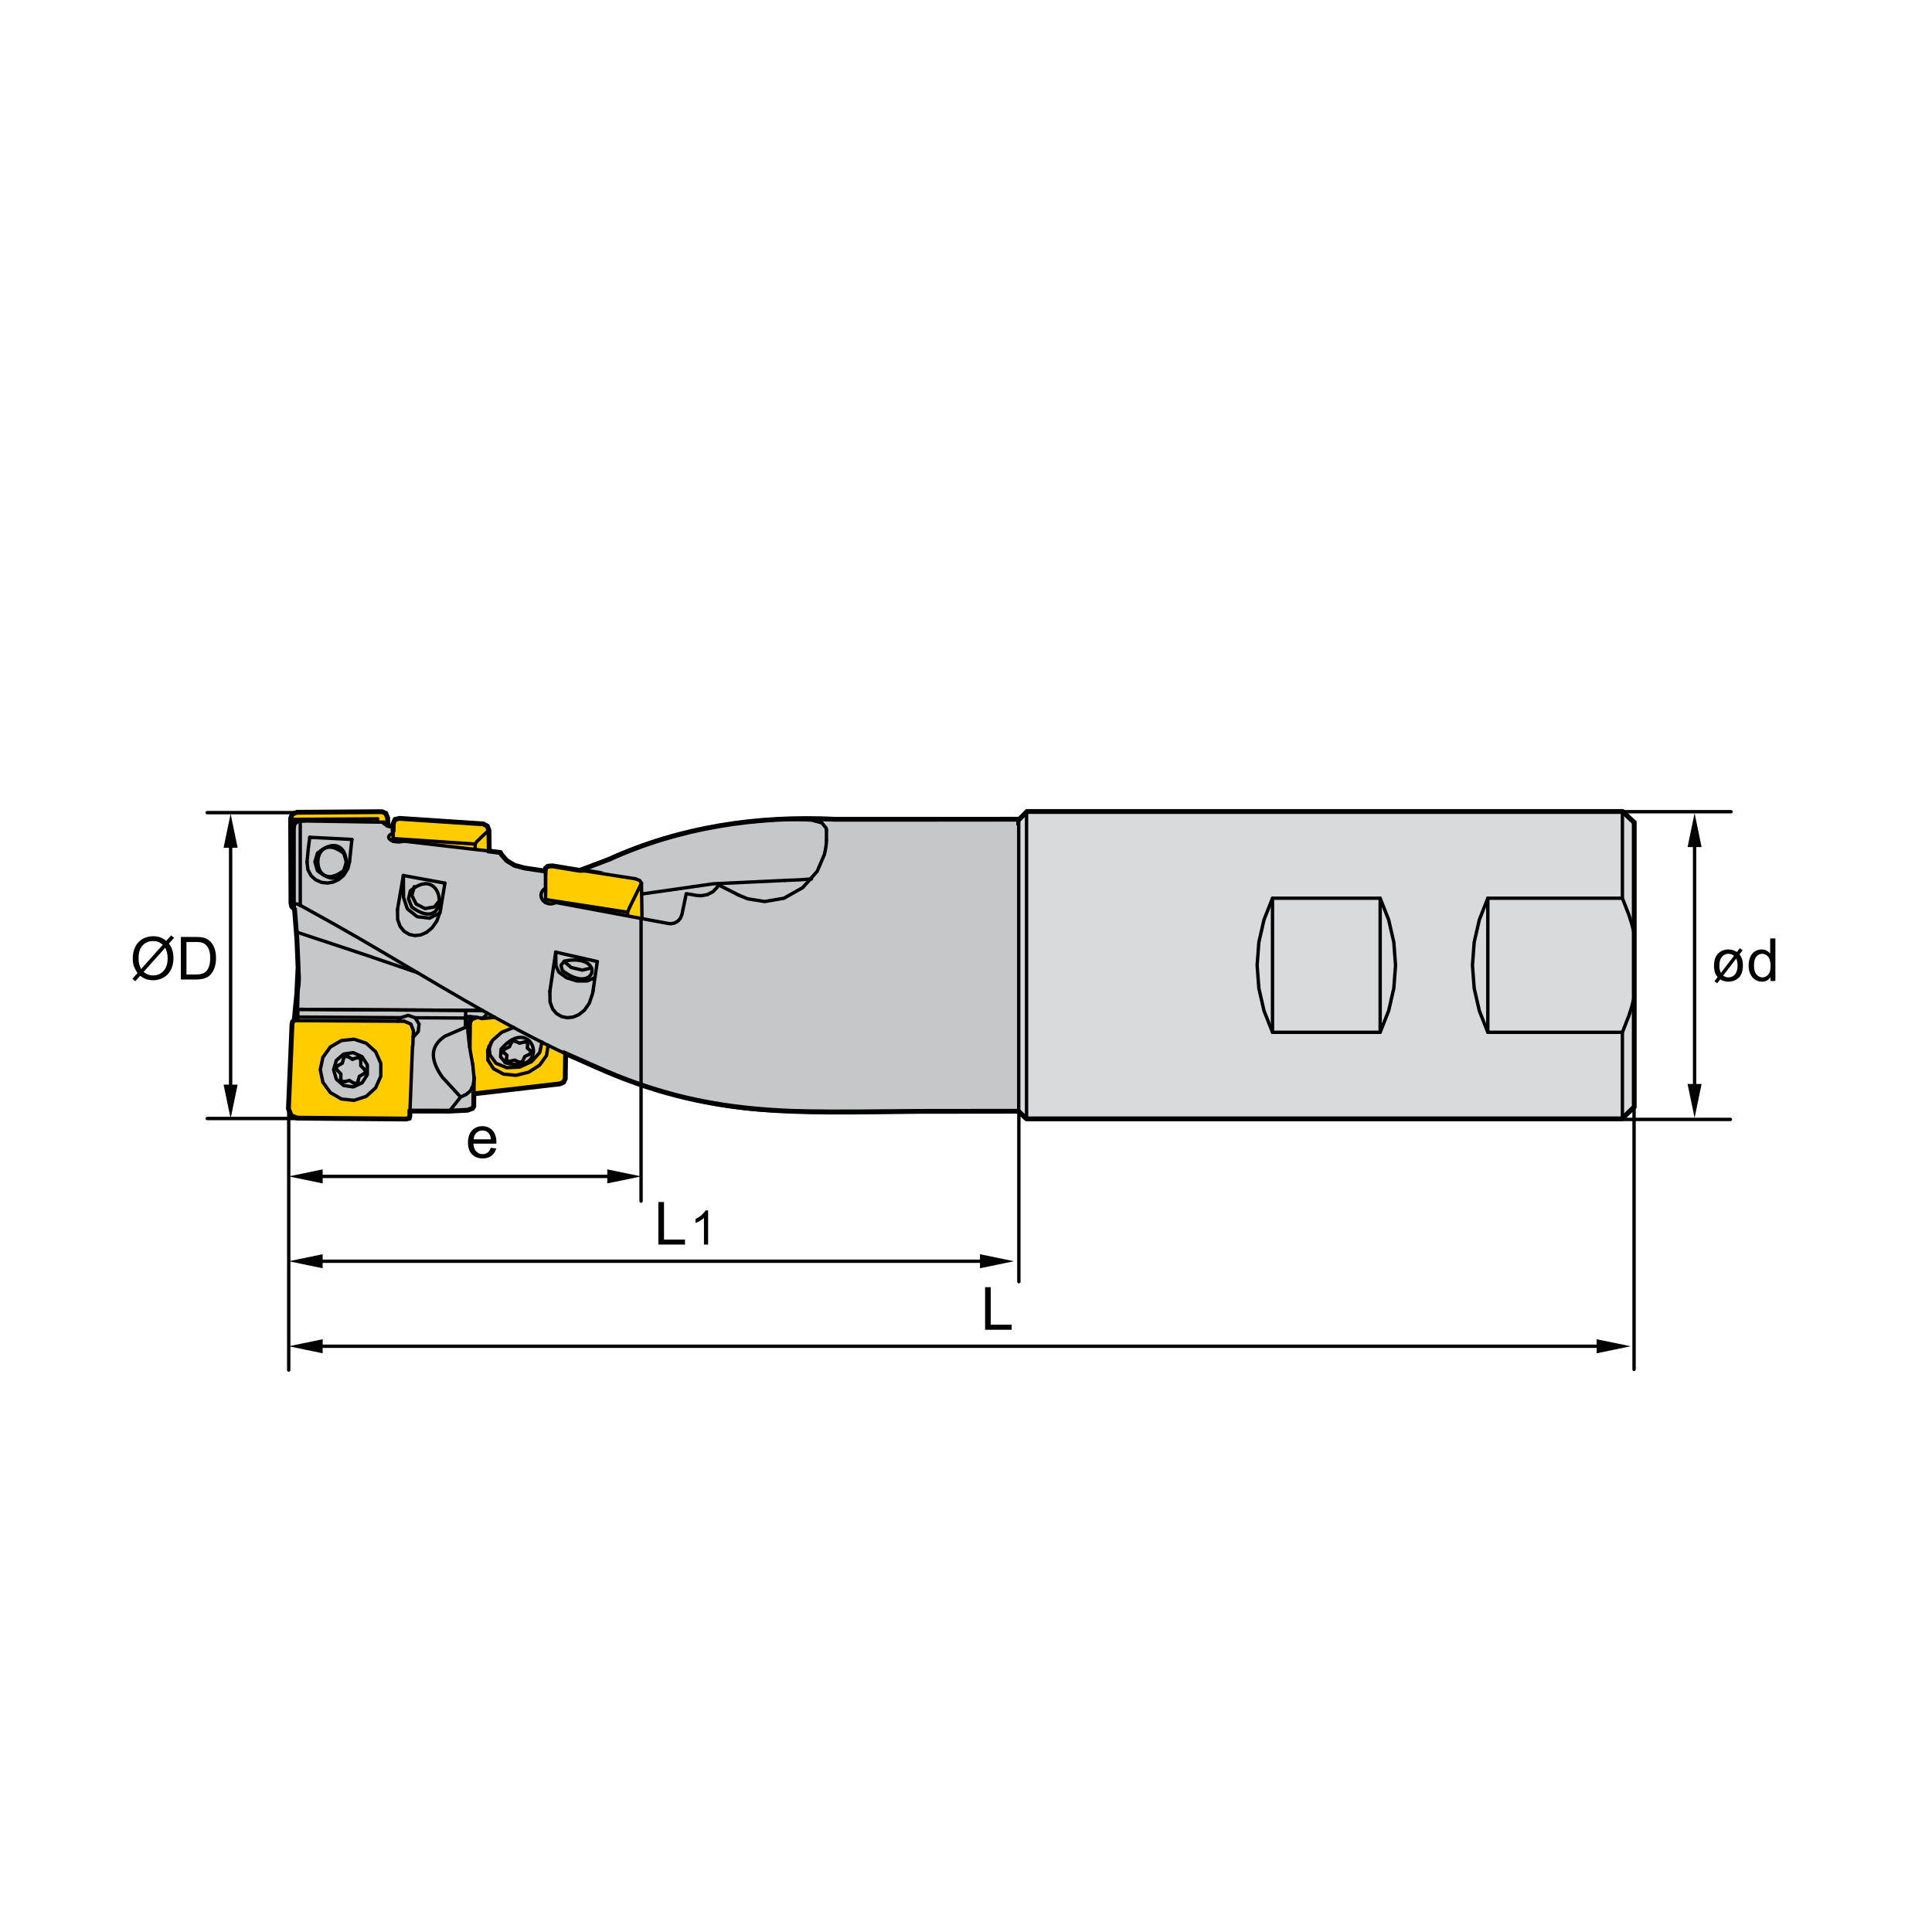 <?xml version="1.0" encoding="iso-8859-1"?>
<!-- Generator: Adobe Illustrator 27.2.0, SVG Export Plug-In . SVG Version: 6.00 Build 0)  -->
<svg version="1.1" xmlns="http://www.w3.org/2000/svg" xmlns:xlink="http://www.w3.org/1999/xlink" x="0px" y="0px"
	 viewBox="0 0 800 800" style="enable-background:new 0 0 800 800;" xml:space="preserve">
<g id="DRW_x5F_ZCC_x5F_Milling_x5F_Toolholder_x5F_HMP01_x5F_weldon.svg">
	<polyline style="fill:#D9DADB;" points="425.286,336.026 421.61,339.71 421.61,460.042 425.069,463.298 671.549,463.298 
		676.698,458.346 676.698,340.514 671.814,336.026 	"/>
	<polyline style="fill:#FFCC00;" points="122.938,336.354 121.009,337.138 120.341,338.81 120.481,374.006 120.83,375.418 
		122.645,377.194 127.882,415.094 121.71,422.626 121.145,423.062 120.905,424.114 119.434,459.062 120.577,461.974 
		123.113,462.994 168.133,463.37 169.445,463.054 169.714,462.11 169.714,460.134 196.525,452.906 231.817,448.806 233.346,448.142 
		234.058,446.694 234.298,430.082 270.785,424.102 270.785,358.606 240.217,360.426 228.726,358.53 226.877,358.682 
		225.918,359.506 225.214,363.57 202.674,358.554 202.441,343.726 201.766,342.07 200.097,341.158 165.421,338.87 163.577,339.31 
		162.877,340.882 162.794,343.47 160.59,343.262 160.518,338.67 159.726,336.746 158.149,336.102 	"/>
	<polygon style="fill:none;stroke:#FFED00;stroke-width:0.012;stroke-miterlimit:22.926;" points="119.434,459.062 120.905,424.114 
		121.145,423.062 121.709,422.622 127.877,415.094 122.645,377.19 120.825,375.418 120.481,374.006 120.341,338.81 121.005,337.138 
		122.937,336.354 158.145,336.102 159.726,336.746 160.518,338.666 160.589,343.262 162.789,343.47 162.877,340.886 163.577,339.31 
		165.421,338.87 200.097,341.158 201.765,342.074 202.441,343.726 202.674,358.554 225.213,363.57 225.917,359.506 226.873,358.682 
		228.726,358.534 240.217,360.426 270.785,358.606 270.785,424.106 234.294,430.082 234.057,446.694 233.341,448.142 
		231.813,448.81 196.521,452.906 169.71,460.134 169.71,462.11 169.445,463.05 168.133,463.37 123.113,462.994 120.577,461.97 	"/>
	<path style="fill:#C6C7C8;" d="M132.75,443.034c0-6.848,5.588-12.436,12.436-12.436c6.852,0,12.44,5.588,12.44,12.436
		c0,6.852-5.588,12.436-12.44,12.436C138.337,455.47,132.75,449.886,132.75,443.034"/>
	<path style="fill:none;stroke:#C6C7C8;stroke-width:0.012;stroke-miterlimit:22.926;" d="M132.75,443.034
		c0-6.848,5.588-12.436,12.436-12.436c6.852,0,12.44,5.588,12.44,12.436c0,6.852-5.588,12.436-12.44,12.436
		C138.337,455.47,132.75,449.886,132.75,443.034z"/>
	<path style="fill:#C6C7C8;" d="M121.81,422.658l1.064-10.876l0.56-11.276l-0.5-11.756l-1.152-14.328l-0.016-31.772l0.212-1.088
		l0.6-0.78l0.78-0.508l1.6-0.288l1.6-0.012l32.372,0.472l-0.092,0.388l0.752,0.576l1.352,0.508l1.804,0.332l0.024,6.056l0.948,0.244
		l1.316,0.068l2.192-0.304l35.476,4.112l4.5,0.596l0.528,0.916l2.124,2.424l3.204,1.944l4.096,1.108l8.68,1.292l0.12,12.956
		l0.56,0.284l0.828,0.28l0.844-0.004l1.072-0.168l1.016-0.304l35.572,6.608l-0.16-14.544l-0.888-1.224l-1.72-0.676l-22.752-3.6
		l11.792-4.464c29.46-13.436,61.6-18.188,93.796-16.6l75.884-0.02l0.004,120.916l-41.964,0.048
		c-58.668,1.236-92.816,1.58-145.728-23.944l-9.62-4.696l-1.032,4.38l-3.288,3.592l-4.976,2.396l-5.42,0.172l-4.4-1.78l-2.516-3.56
		l-0.256-1.736l0.108-1.668l1.24-2.6l3.78-3.336l5.024-1.964l-7.928-4.176l-5.408,0.42l-2.296-0.428l-2.56-0.212l0.02,12.912
		l1.136,6.624l0.532,5.588l-0.084,11.972l-0.528,0.844l-2.1,0.736l-7.536,0.364l-16.28-0.032l1.484-33.244l-1.04-2.76l-2.728-1.196"
		/>
	<path style="fill:none;stroke:#C6C7C8;stroke-width:0.012;stroke-miterlimit:22.926;" d="M121.81,422.658l1.064-10.876l0.56-11.276
		l-0.5-11.756l-1.152-14.328l-0.016-31.772l0.212-1.088l0.6-0.78l0.78-0.508l1.6-0.288l1.6-0.012l32.372,0.472l-0.092,0.388
		l0.752,0.576l1.352,0.508l1.804,0.332l0.024,6.056l0.948,0.244l1.316,0.068l2.192-0.304l35.476,4.112l4.5,0.596l0.528,0.916
		l2.124,2.424l3.204,1.944l4.096,1.108l8.68,1.292l0.12,12.956l0.56,0.284l0.828,0.28l0.844-0.004l1.072-0.168l1.016-0.304
		l35.572,6.608l-0.16-14.544l-0.888-1.224l-1.72-0.676l-22.752-3.6l11.792-4.464c29.46-13.436,61.6-18.188,93.796-16.6l75.884-0.02
		l0.004,120.916l-41.964,0.048c-58.668,1.236-92.816,1.58-145.728-23.944l-9.62-4.696l-1.032,4.38l-3.288,3.592l-4.976,2.396
		l-5.42,0.172l-4.4-1.78l-2.516-3.56l-0.256-1.736l0.108-1.668l1.24-2.6l3.78-3.336l5.024-1.964l-7.928-4.176l-5.408,0.42
		l-2.296-0.428l-2.56-0.212l0.02,12.912l1.136,6.624l0.532,5.588l-0.084,11.972l-0.528,0.844l-2.1,0.736l-7.536,0.364l-16.28-0.032
		l1.484-33.244l-1.04-2.76l-2.728-1.196L121.81,422.658z"/>
	<g>
		<defs>
			<rect id="SVGID_1_" x="54.826" y="334.63" width="680.312" height="233.38"/>
		</defs>
		<clipPath id="SVGID_00000023254651256016768180000017416223432550717832_">
			<use xlink:href="#SVGID_1_"  style="overflow:visible;"/>
		</clipPath>
		
			<line style="clip-path:url(#SVGID_00000023254651256016768180000017416223432550717832_);fill:none;stroke:#000000;stroke-width:1.396;stroke-linecap:round;stroke-linejoin:round;stroke-miterlimit:22.926;" x1="202.682" y1="436.198" x2="202.866" y2="436.794"/>
		
			<line style="clip-path:url(#SVGID_00000023254651256016768180000017416223432550717832_);fill:none;stroke:#000000;stroke-width:1.396;stroke-linecap:round;stroke-linejoin:round;stroke-miterlimit:22.926;" x1="145.79" y1="438.574" x2="146.234" y2="438.574"/>
		
			<line style="clip-path:url(#SVGID_00000023254651256016768180000017416223432550717832_);fill:none;stroke:#000000;stroke-width:1.396;stroke-linecap:round;stroke-linejoin:round;stroke-miterlimit:22.926;" x1="671.806" y1="336.006" x2="425.078" y2="336.006"/>
		
			<line style="clip-path:url(#SVGID_00000023254651256016768180000017416223432550717832_);fill:none;stroke:#000000;stroke-width:1.396;stroke-linecap:round;stroke-linejoin:round;stroke-miterlimit:22.926;" x1="425.078" y1="463.386" x2="671.805" y2="463.386"/>
		
			<line style="clip-path:url(#SVGID_00000023254651256016768180000017416223432550717832_);fill:none;stroke:#000000;stroke-width:1.396;stroke-linecap:round;stroke-linejoin:round;stroke-miterlimit:22.926;" x1="425.078" y1="336.006" x2="421.829" y2="339.262"/>
		
			<line style="clip-path:url(#SVGID_00000023254651256016768180000017416223432550717832_);fill:none;stroke:#000000;stroke-width:1.396;stroke-linecap:round;stroke-linejoin:round;stroke-miterlimit:22.926;" x1="421.829" y1="460.138" x2="425.077" y2="463.386"/>
		
			<line style="clip-path:url(#SVGID_00000023254651256016768180000017416223432550717832_);fill:none;stroke:#000000;stroke-width:1.396;stroke-linecap:round;stroke-linejoin:round;stroke-miterlimit:22.926;" x1="421.829" y1="339.262" x2="328.137" y2="339.262"/>
		
			<line style="clip-path:url(#SVGID_00000023254651256016768180000017416223432550717832_);fill:none;stroke:#000000;stroke-width:1.396;stroke-linecap:round;stroke-linejoin:round;stroke-miterlimit:22.926;" x1="328.137" y1="460.138" x2="421.829" y2="460.138"/>
		
			<line style="clip-path:url(#SVGID_00000023254651256016768180000017416223432550717832_);fill:none;stroke:#000000;stroke-width:1.396;stroke-linecap:round;stroke-linejoin:round;stroke-miterlimit:22.926;" x1="169.762" y1="460.138" x2="186.281" y2="460.138"/>
		
			<line style="clip-path:url(#SVGID_00000023254651256016768180000017416223432550717832_);fill:none;stroke:#000000;stroke-width:1.396;stroke-linecap:round;stroke-linejoin:round;stroke-miterlimit:22.926;" x1="671.806" y1="463.386" x2="676.586" y2="458.606"/>
		
			<line style="clip-path:url(#SVGID_00000023254651256016768180000017416223432550717832_);fill:none;stroke:#000000;stroke-width:1.396;stroke-linecap:round;stroke-linejoin:round;stroke-miterlimit:22.926;" x1="676.586" y1="340.782" x2="671.806" y2="336.006"/>
		
			<line style="clip-path:url(#SVGID_00000023254651256016768180000017416223432550717832_);fill:none;stroke:#000000;stroke-width:1.396;stroke-linecap:round;stroke-linejoin:round;stroke-miterlimit:22.926;" x1="196.214" y1="458.21" x2="196.341" y2="446.146"/>
		
			<line style="clip-path:url(#SVGID_00000023254651256016768180000017416223432550717832_);fill:none;stroke:#000000;stroke-width:1.396;stroke-linecap:round;stroke-linejoin:round;stroke-miterlimit:22.926;" x1="137.418" y1="363.442" x2="138.429" y2="363.442"/>
		
			<line style="clip-path:url(#SVGID_00000023254651256016768180000017416223432550717832_);fill:none;stroke:#000000;stroke-width:1.396;stroke-linecap:round;stroke-linejoin:round;stroke-miterlimit:22.926;" x1="121.786" y1="342.586" x2="121.786" y2="374.722"/>
		
			<polyline style="clip-path:url(#SVGID_00000023254651256016768180000017416223432550717832_);fill:none;stroke:#000000;stroke-width:1.396;stroke-linecap:round;stroke-linejoin:round;stroke-miterlimit:22.926;" points="
			233.53,398.102 236.522,400.618 241.101,401.702 244.906,400.79 		"/>
		
			<polyline style="clip-path:url(#SVGID_00000023254651256016768180000017416223432550717832_);fill:none;stroke:#000000;stroke-width:1.396;stroke-linecap:round;stroke-linejoin:round;stroke-miterlimit:22.926;" points="
			150.574,444.69 148.778,445.706 148.242,447.714 		"/>
		
			<polyline style="clip-path:url(#SVGID_00000023254651256016768180000017416223432550717832_);fill:none;stroke:#000000;stroke-width:1.396;stroke-linecap:round;stroke-linejoin:round;stroke-miterlimit:22.926;" points="
			146.438,448.45 147.622,448.778 148.242,447.714 		"/>
		
			<polyline style="clip-path:url(#SVGID_00000023254651256016768180000017416223432550717832_);fill:none;stroke:#000000;stroke-width:1.396;stroke-linecap:round;stroke-linejoin:round;stroke-miterlimit:22.926;" points="
			146.438,448.45 144.658,447.398 142.662,447.93 		"/>
		
			<polyline style="clip-path:url(#SVGID_00000023254651256016768180000017416223432550717832_);fill:none;stroke:#000000;stroke-width:1.396;stroke-linecap:round;stroke-linejoin:round;stroke-miterlimit:22.926;" points="
			141.126,446.73 141.429,447.926 142.661,447.93 		"/>
		
			<polyline style="clip-path:url(#SVGID_00000023254651256016768180000017416223432550717832_);fill:none;stroke:#000000;stroke-width:1.396;stroke-linecap:round;stroke-linejoin:round;stroke-miterlimit:22.926;" points="
			141.126,446.73 141.145,444.654 139.685,443.19 		"/>
		
			<polyline style="clip-path:url(#SVGID_00000023254651256016768180000017416223432550717832_);fill:none;stroke:#000000;stroke-width:1.396;stroke-linecap:round;stroke-linejoin:round;stroke-miterlimit:22.926;" points="
			139.95,441.254 139.07,442.122 139.685,443.19 		"/>
		
			<polyline style="clip-path:url(#SVGID_00000023254651256016768180000017416223432550717832_);fill:none;stroke:#000000;stroke-width:1.396;stroke-linecap:round;stroke-linejoin:round;stroke-miterlimit:22.926;" points="
			139.95,441.254 141.749,440.234 142.289,438.23 		"/>
		
			<polyline style="clip-path:url(#SVGID_00000023254651256016768180000017416223432550717832_);fill:none;stroke:#000000;stroke-width:1.396;stroke-linecap:round;stroke-linejoin:round;stroke-miterlimit:22.926;" points="
			144.09,437.494 142.905,437.162 142.289,438.23 		"/>
		
			<polyline style="clip-path:url(#SVGID_00000023254651256016768180000017416223432550717832_);fill:none;stroke:#000000;stroke-width:1.396;stroke-linecap:round;stroke-linejoin:round;stroke-miterlimit:22.926;" points="
			144.09,437.494 145.865,438.55 147.865,438.014 		"/>
		
			<polyline style="clip-path:url(#SVGID_00000023254651256016768180000017416223432550717832_);fill:none;stroke:#000000;stroke-width:1.396;stroke-linecap:round;stroke-linejoin:round;stroke-miterlimit:22.926;" points="
			149.398,439.21 149.097,438.018 147.865,438.014 		"/>
		
			<polyline style="clip-path:url(#SVGID_00000023254651256016768180000017416223432550717832_);fill:none;stroke:#000000;stroke-width:1.396;stroke-linecap:round;stroke-linejoin:round;stroke-miterlimit:22.926;" points="
			149.398,439.21 149.381,441.286 150.846,442.754 		"/>
		
			<polyline style="clip-path:url(#SVGID_00000023254651256016768180000017416223432550717832_);fill:none;stroke:#000000;stroke-width:1.396;stroke-linecap:round;stroke-linejoin:round;stroke-miterlimit:22.926;" points="
			150.574,444.69 151.45,443.826 150.846,442.754 		"/>
		
			<polygon style="clip-path:url(#SVGID_00000023254651256016768180000017416223432550717832_);fill:none;stroke:#000000;stroke-width:1.396;stroke-linecap:round;stroke-linejoin:round;stroke-miterlimit:22.926;" points="
			138.126,442.97 139.262,439.098 142.298,436.454 146.278,435.878 149.941,437.558 152.113,440.954 152.113,444.99 149.941,448.39 
			146.278,450.066 142.298,449.49 139.262,446.846 		"/>
		
			<line style="clip-path:url(#SVGID_00000023254651256016768180000017416223432550717832_);fill:none;stroke:#000000;stroke-width:1.396;stroke-linecap:round;stroke-linejoin:round;stroke-miterlimit:22.926;" x1="143.646" y1="437.494" x2="144.09" y2="437.494"/>
		
			<line style="clip-path:url(#SVGID_00000023254651256016768180000017416223432550717832_);fill:none;stroke:#000000;stroke-width:1.396;stroke-linecap:round;stroke-linejoin:round;stroke-miterlimit:22.926;" x1="142.218" y1="447.93" x2="142.662" y2="447.93"/>
		
			<line style="clip-path:url(#SVGID_00000023254651256016768180000017416223432550717832_);fill:none;stroke:#000000;stroke-width:1.396;stroke-linecap:round;stroke-linejoin:round;stroke-miterlimit:22.926;" x1="169.686" y1="462.038" x2="170.806" y2="433.138"/>
		
			<polyline style="clip-path:url(#SVGID_00000023254651256016768180000017416223432550717832_);fill:none;stroke:#000000;stroke-width:1.396;stroke-linecap:round;stroke-linejoin:round;stroke-miterlimit:22.926;" points="
			170.93,433.082 171.182,426.826 170.142,424.058 167.43,422.886 		"/>
		
			<line style="clip-path:url(#SVGID_00000023254651256016768180000017416223432550717832_);fill:none;stroke:#000000;stroke-width:1.396;stroke-linecap:round;stroke-linejoin:round;stroke-miterlimit:22.926;" x1="122.198" y1="422.614" x2="167.429" y2="422.886"/>
		
			<line style="clip-path:url(#SVGID_00000023254651256016768180000017416223432550717832_);fill:none;stroke:#000000;stroke-width:1.396;stroke-linecap:round;stroke-linejoin:round;stroke-miterlimit:22.926;" x1="120.93" y1="423.906" x2="119.806" y2="451.474"/>
		
			<line style="clip-path:url(#SVGID_00000023254651256016768180000017416223432550717832_);fill:none;stroke:#000000;stroke-width:1.396;stroke-linecap:round;stroke-linejoin:round;stroke-miterlimit:22.926;" x1="119.722" y1="452.862" x2="119.47" y2="459.114"/>
		
			<line style="clip-path:url(#SVGID_00000023254651256016768180000017416223432550717832_);fill:none;stroke:#000000;stroke-width:1.396;stroke-linecap:round;stroke-linejoin:round;stroke-miterlimit:22.926;" x1="119.786" y1="451.862" x2="119.721" y2="452.862"/>
		
			<line style="clip-path:url(#SVGID_00000023254651256016768180000017416223432550717832_);fill:none;stroke:#000000;stroke-width:1.396;stroke-linecap:round;stroke-linejoin:round;stroke-miterlimit:22.926;" x1="119.786" y1="451.862" x2="119.805" y2="451.474"/>
		
			<polyline style="clip-path:url(#SVGID_00000023254651256016768180000017416223432550717832_);fill:none;stroke:#000000;stroke-width:1.396;stroke-linecap:round;stroke-linejoin:round;stroke-miterlimit:22.926;" points="
			119.47,459.114 120.513,461.882 123.221,463.062 		"/>
		
			<line style="clip-path:url(#SVGID_00000023254651256016768180000017416223432550717832_);fill:none;stroke:#000000;stroke-width:1.396;stroke-linecap:round;stroke-linejoin:round;stroke-miterlimit:22.926;" x1="168.454" y1="463.33" x2="123.221" y2="463.062"/>
		
			<line style="clip-path:url(#SVGID_00000023254651256016768180000017416223432550717832_);fill:none;stroke:#000000;stroke-width:1.396;stroke-linecap:round;stroke-linejoin:round;stroke-miterlimit:22.926;" x1="169.218" y1="463.126" x2="169.465" y2="462.762"/>
		
			<line style="clip-path:url(#SVGID_00000023254651256016768180000017416223432550717832_);fill:none;stroke:#000000;stroke-width:1.396;stroke-linecap:round;stroke-linejoin:round;stroke-miterlimit:22.926;" x1="120.986" y1="423.554" x2="120.929" y2="423.906"/>
		
			<line style="clip-path:url(#SVGID_00000023254651256016768180000017416223432550717832_);fill:none;stroke:#000000;stroke-width:1.396;stroke-linecap:round;stroke-linejoin:round;stroke-miterlimit:22.926;" x1="168.454" y1="463.33" x2="169.21" y2="463.126"/>
		
			<line style="clip-path:url(#SVGID_00000023254651256016768180000017416223432550717832_);fill:none;stroke:#000000;stroke-width:1.396;stroke-linecap:round;stroke-linejoin:round;stroke-miterlimit:22.926;" x1="122.198" y1="422.614" x2="121.461" y2="422.814"/>
		
			<line style="clip-path:url(#SVGID_00000023254651256016768180000017416223432550717832_);fill:none;stroke:#000000;stroke-width:1.396;stroke-linecap:round;stroke-linejoin:round;stroke-miterlimit:22.926;" x1="169.626" y1="462.39" x2="169.685" y2="462.038"/>
		
			<line style="clip-path:url(#SVGID_00000023254651256016768180000017416223432550717832_);fill:none;stroke:#000000;stroke-width:1.396;stroke-linecap:round;stroke-linejoin:round;stroke-miterlimit:22.926;" x1="121.454" y1="422.814" x2="121.158" y2="423.178"/>
		
			<polyline style="clip-path:url(#SVGID_00000023254651256016768180000017416223432550717832_);fill:none;stroke:#000000;stroke-width:1.396;stroke-linecap:round;stroke-linejoin:round;stroke-miterlimit:22.926;" points="
			169.626,462.39 169.522,462.634 169.465,462.762 		"/>
		
			<polyline style="clip-path:url(#SVGID_00000023254651256016768180000017416223432550717832_);fill:none;stroke:#000000;stroke-width:1.396;stroke-linecap:round;stroke-linejoin:round;stroke-miterlimit:22.926;" points="
			120.986,423.554 121.085,423.306 121.158,423.178 		"/>
		
			<polygon style="clip-path:url(#SVGID_00000023254651256016768180000017416223432550717832_);fill:none;stroke:#000000;stroke-width:1.396;stroke-linecap:round;stroke-linejoin:round;stroke-miterlimit:22.926;" points="
			132.614,442.97 133.71,437.798 136.805,433.514 141.373,430.87 146.617,430.318 151.63,431.954 155.545,435.49 157.689,440.33 
			157.689,445.618 155.545,450.45 151.63,453.99 146.617,455.626 141.373,455.074 136.805,452.426 133.71,448.15 		"/>
		
			<line style="clip-path:url(#SVGID_00000023254651256016768180000017416223432550717832_);fill:none;stroke:#000000;stroke-width:1.396;stroke-linecap:round;stroke-linejoin:round;stroke-miterlimit:22.926;" x1="225.934" y1="372.486" x2="225.95" y2="373.762"/>
		
			<polyline style="clip-path:url(#SVGID_00000023254651256016768180000017416223432550717832_);fill:none;stroke:#000000;stroke-width:1.396;stroke-linecap:round;stroke-linejoin:round;stroke-miterlimit:22.926;" points="
			225.934,372.486 225.929,370.542 225.929,359.566 226.649,358.654 228.413,358.502 		"/>
		
			<line style="clip-path:url(#SVGID_00000023254651256016768180000017416223432550717832_);fill:none;stroke:#000000;stroke-width:1.396;stroke-linecap:round;stroke-linejoin:round;stroke-miterlimit:22.926;" x1="263.105" y1="363.886" x2="228.413" y2="358.502"/>
		
			<line style="clip-path:url(#SVGID_00000023254651256016768180000017416223432550717832_);fill:none;stroke:#000000;stroke-width:1.396;stroke-linecap:round;stroke-linejoin:round;stroke-miterlimit:22.926;" x1="259.85" y1="377.746" x2="225.934" y2="372.486"/>
		
			<polyline style="clip-path:url(#SVGID_00000023254651256016768180000017416223432550717832_);fill:none;stroke:#000000;stroke-width:1.396;stroke-linecap:round;stroke-linejoin:round;stroke-miterlimit:22.926;" points="
			259.85,377.746 260.625,375.926 265.625,365.726 		"/>
		
			<polyline style="clip-path:url(#SVGID_00000023254651256016768180000017416223432550717832_);fill:none;stroke:#000000;stroke-width:1.396;stroke-linecap:round;stroke-linejoin:round;stroke-miterlimit:22.926;" points="
			263.105,363.886 264.881,364.586 265.625,365.726 		"/>
		
			<line style="clip-path:url(#SVGID_00000023254651256016768180000017416223432550717832_);fill:none;stroke:#000000;stroke-width:1.396;stroke-linecap:round;stroke-linejoin:round;stroke-miterlimit:22.926;" x1="265.838" y1="380.294" x2="265.626" y2="365.726"/>
		
			<line style="clip-path:url(#SVGID_00000023254651256016768180000017416223432550717832_);fill:none;stroke:#000000;stroke-width:1.396;stroke-linecap:round;stroke-linejoin:round;stroke-miterlimit:22.926;" x1="259.87" y1="379.158" x2="259.85" y2="377.746"/>
		
			<line style="clip-path:url(#SVGID_00000023254651256016768180000017416223432550717832_);fill:none;stroke:#000000;stroke-width:1.396;stroke-linecap:round;stroke-linejoin:round;stroke-miterlimit:22.926;" x1="121.786" y1="374.234" x2="120.529" y2="374.25"/>
		
			<polyline style="clip-path:url(#SVGID_00000023254651256016768180000017416223432550717832_);fill:none;stroke:#000000;stroke-width:1.396;stroke-linecap:round;stroke-linejoin:round;stroke-miterlimit:22.926;" points="
			121.914,376.502 120.91,375.57 120.53,374.25 		"/>
		
			<line style="clip-path:url(#SVGID_00000023254651256016768180000017416223432550717832_);fill:none;stroke:#000000;stroke-width:1.396;stroke-linecap:round;stroke-linejoin:round;stroke-miterlimit:22.926;" x1="120.298" y1="338.902" x2="120.53" y2="374.25"/>
		
			<line style="clip-path:url(#SVGID_00000023254651256016768180000017416223432550717832_);fill:none;stroke:#000000;stroke-width:1.396;stroke-linecap:round;stroke-linejoin:round;stroke-miterlimit:22.926;" x1="121.91" y1="339.282" x2="121.926" y2="341.79"/>
		
			<polyline style="clip-path:url(#SVGID_00000023254651256016768180000017416223432550717832_);fill:none;stroke:#000000;stroke-width:1.396;stroke-linecap:round;stroke-linejoin:round;stroke-miterlimit:22.926;" points="
			120.298,338.902 121.03,337.098 122.814,336.342 		"/>
		
			<line style="clip-path:url(#SVGID_00000023254651256016768180000017416223432550717832_);fill:none;stroke:#000000;stroke-width:1.396;stroke-linecap:round;stroke-linejoin:round;stroke-miterlimit:22.926;" x1="158.026" y1="336.106" x2="122.814" y2="336.342"/>
		
			<line style="clip-path:url(#SVGID_00000023254651256016768180000017416223432550717832_);fill:none;stroke:#000000;stroke-width:1.396;stroke-linecap:round;stroke-linejoin:round;stroke-miterlimit:22.926;" x1="156.326" y1="339.054" x2="121.91" y2="339.282"/>
		
			<polyline style="clip-path:url(#SVGID_00000023254651256016768180000017416223432550717832_);fill:none;stroke:#000000;stroke-width:1.396;stroke-linecap:round;stroke-linejoin:round;stroke-miterlimit:22.926;" points="
			158.026,336.106 159.826,336.838 160.586,338.638 		"/>
		
			<line style="clip-path:url(#SVGID_00000023254651256016768180000017416223432550717832_);fill:none;stroke:#000000;stroke-width:1.396;stroke-linecap:round;stroke-linejoin:round;stroke-miterlimit:22.926;" x1="160.606" y1="341.822" x2="160.586" y2="338.638"/>
		
			<line style="clip-path:url(#SVGID_00000023254651256016768180000017416223432550717832_);fill:none;stroke:#000000;stroke-width:1.396;stroke-linecap:round;stroke-linejoin:round;stroke-miterlimit:22.926;" x1="156.342" y1="340.402" x2="156.325" y2="339.054"/>
		
			<line style="clip-path:url(#SVGID_00000023254651256016768180000017416223432550717832_);fill:none;stroke:#000000;stroke-width:1.396;stroke-linecap:round;stroke-linejoin:round;stroke-miterlimit:22.926;" x1="197.094" y1="421.198" x2="197.194" y2="421.446"/>
		
			<line style="clip-path:url(#SVGID_00000023254651256016768180000017416223432550717832_);fill:none;stroke:#000000;stroke-width:1.396;stroke-linecap:round;stroke-linejoin:round;stroke-miterlimit:22.926;" x1="194.678" y1="420.99" x2="194.678" y2="423.714"/>
		
			<polyline style="clip-path:url(#SVGID_00000023254651256016768180000017416223432550717832_);fill:none;stroke:#000000;stroke-width:1.396;stroke-linecap:round;stroke-linejoin:round;stroke-miterlimit:22.926;" points="
			197.194,421.446 195.418,422.226 194.677,423.714 		"/>
		
			<line style="clip-path:url(#SVGID_00000023254651256016768180000017416223432550717832_);fill:none;stroke:#000000;stroke-width:1.396;stroke-linecap:round;stroke-linejoin:round;stroke-miterlimit:22.926;" x1="194.565" y1="433.978" x2="194.677" y2="423.714"/>
		
			<line style="clip-path:url(#SVGID_00000023254651256016768180000017416223432550717832_);fill:none;stroke:#000000;stroke-width:1.396;stroke-linecap:round;stroke-linejoin:round;stroke-miterlimit:22.926;" x1="194.585" y1="422.19" x2="194.597" y2="420.99"/>
		
			<polyline style="clip-path:url(#SVGID_00000023254651256016768180000017416223432550717832_);fill:none;stroke:#000000;stroke-width:1.396;stroke-linecap:round;stroke-linejoin:round;stroke-miterlimit:22.926;" points="
			196.273,452.934 196.569,452.938 196.861,452.922 		"/>
		
			<line style="clip-path:url(#SVGID_00000023254651256016768180000017416223432550717832_);fill:none;stroke:#000000;stroke-width:1.396;stroke-linecap:round;stroke-linejoin:round;stroke-miterlimit:22.926;" x1="231.561" y1="448.906" x2="196.861" y2="452.922"/>
		
			<polyline style="clip-path:url(#SVGID_00000023254651256016768180000017416223432550717832_);fill:none;stroke:#000000;stroke-width:1.396;stroke-linecap:round;stroke-linejoin:round;stroke-miterlimit:22.926;" points="
			231.561,448.906 233.333,448.118 234.081,446.634 		"/>
		
			<line style="clip-path:url(#SVGID_00000023254651256016768180000017416223432550717832_);fill:none;stroke:#000000;stroke-width:1.396;stroke-linecap:round;stroke-linejoin:round;stroke-miterlimit:22.926;" x1="234.193" y1="436.285" x2="234.081" y2="446.634"/>
		
			<line style="clip-path:url(#SVGID_00000023254651256016768180000017416223432550717832_);fill:none;stroke:#000000;stroke-width:1.396;stroke-linecap:round;stroke-linejoin:round;stroke-miterlimit:22.926;" x1="197.193" y1="421.445" x2="197.905" y2="421.361"/>
		
			<polyline style="clip-path:url(#SVGID_00000023254651256016768180000017416223432550717832_);fill:none;stroke:#000000;stroke-width:1.396;stroke-linecap:round;stroke-linejoin:round;stroke-miterlimit:22.926;" points="
			202.057,438.981 201.933,434.841 203.957,430.757 207.769,427.43 212.721,425.441 		"/>
		
			<polyline style="clip-path:url(#SVGID_00000023254651256016768180000017416223432550717832_);fill:none;stroke:#000000;stroke-width:1.396;stroke-linecap:round;stroke-linejoin:round;stroke-miterlimit:22.926;" points="
			226.993,432.817 226.285,437.117 223.437,441.065 218.961,443.957 213.653,445.273 208.481,444.765 204.365,442.537 
			202.057,438.981 		"/>
		
			<line style="clip-path:url(#SVGID_00000023254651256016768180000017416223432550717832_);fill:none;stroke:#000000;stroke-width:1.396;stroke-linecap:round;stroke-linejoin:round;stroke-miterlimit:22.926;" x1="162.837" y1="347.233" x2="162.849" y2="348.329"/>
		
			<polyline style="clip-path:url(#SVGID_00000023254651256016768180000017416223432550717832_);fill:none;stroke:#000000;stroke-width:1.396;stroke-linecap:round;stroke-linejoin:round;stroke-miterlimit:22.926;" points="
			162.837,347.233 162.833,346.069 162.833,340.957 163.553,339.341 165.317,338.769 		"/>
		
			<line style="clip-path:url(#SVGID_00000023254651256016768180000017416223432550717832_);fill:none;stroke:#000000;stroke-width:1.396;stroke-linecap:round;stroke-linejoin:round;stroke-miterlimit:22.926;" x1="200.013" y1="341.089" x2="165.317" y2="338.769"/>
		
			<line style="clip-path:url(#SVGID_00000023254651256016768180000017416223432550717832_);fill:none;stroke:#000000;stroke-width:1.396;stroke-linecap:round;stroke-linejoin:round;stroke-miterlimit:22.926;" x1="196.753" y1="349.505" x2="162.837" y2="347.233"/>
		
			<polyline style="clip-path:url(#SVGID_00000023254651256016768180000017416223432550717832_);fill:none;stroke:#000000;stroke-width:1.396;stroke-linecap:round;stroke-linejoin:round;stroke-miterlimit:22.926;" points="
			196.753,349.505 197.533,348.385 202.529,343.609 		"/>
		
			<polyline style="clip-path:url(#SVGID_00000023254651256016768180000017416223432550717832_);fill:none;stroke:#000000;stroke-width:1.396;stroke-linecap:round;stroke-linejoin:round;stroke-miterlimit:22.926;" points="
			200.013,341.089 201.789,341.897 202.529,343.609 		"/>
		
			<line style="clip-path:url(#SVGID_00000023254651256016768180000017416223432550717832_);fill:none;stroke:#000000;stroke-width:1.396;stroke-linecap:round;stroke-linejoin:round;stroke-miterlimit:22.926;" x1="202.613" y1="352.369" x2="202.529" y2="343.609"/>
		
			<line style="clip-path:url(#SVGID_00000023254651256016768180000017416223432550717832_);fill:none;stroke:#000000;stroke-width:1.396;stroke-linecap:round;stroke-linejoin:round;stroke-miterlimit:22.926;" x1="196.769" y1="351.649" x2="196.753" y2="349.505"/>
		
			<polyline style="clip-path:url(#SVGID_00000023254651256016768180000017416223432550717832_);fill:none;stroke:#000000;stroke-width:1.396;stroke-linecap:round;stroke-linejoin:round;stroke-miterlimit:22.926;" points="
			171.537,367.133 170.545,370.761 172.305,374.345 176.001,376.213 179.925,375.513 182.265,372.557 		"/>
		
			<path style="clip-path:url(#SVGID_00000023254651256016768180000017416223432550717832_);fill:none;stroke:#000000;stroke-width:1.396;stroke-linecap:round;stroke-linejoin:round;stroke-miterlimit:22.926;" d="
			M143.489,356.897l-1.164-3.58c-14.26-10.984-14.276,18.132,0,7.16L143.489,356.897z"/>
		
			<polyline style="clip-path:url(#SVGID_00000023254651256016768180000017416223432550717832_);fill:none;stroke:#000000;stroke-width:1.396;stroke-linecap:round;stroke-linejoin:round;stroke-miterlimit:22.926;" points="
			202.681,436.197 202.409,434.749 202.461,433.241 		"/>
		
			<polyline style="clip-path:url(#SVGID_00000023254651256016768180000017416223432550717832_);fill:none;stroke:#000000;stroke-width:1.396;stroke-linecap:round;stroke-linejoin:round;stroke-miterlimit:22.926;" points="
			202.865,436.793 202.597,434.305 203.249,431.753 		"/>
		
			<polyline style="clip-path:url(#SVGID_00000023254651256016768180000017416223432550717832_);fill:none;stroke:#000000;stroke-width:1.396;stroke-linecap:round;stroke-linejoin:round;stroke-miterlimit:22.926;" points="
			224.425,431.513 223.489,435.833 220.137,439.577 215.185,441.857 209.821,442.105 205.349,440.265 202.865,436.793 		"/>
		
			<polyline style="clip-path:url(#SVGID_00000023254651256016768180000017416223432550717832_);fill:none;stroke:#000000;stroke-width:1.396;stroke-linecap:round;stroke-linejoin:round;stroke-miterlimit:22.926;" points="
			209.077,434.341 210.941,433.461 211.661,431.869 		"/>
		
			<polyline style="clip-path:url(#SVGID_00000023254651256016768180000017416223432550717832_);fill:none;stroke:#000000;stroke-width:1.396;stroke-linecap:round;stroke-linejoin:round;stroke-miterlimit:22.926;" points="
			213.501,431.209 212.373,431.001 211.661,431.869 		"/>
		
			<polyline style="clip-path:url(#SVGID_00000023254651256016768180000017416223432550717832_);fill:none;stroke:#000000;stroke-width:1.396;stroke-linecap:round;stroke-linejoin:round;stroke-miterlimit:22.926;" points="
			213.501,431.209 215.145,431.965 217.149,431.461 		"/>
		
			<polyline style="clip-path:url(#SVGID_00000023254651256016768180000017416223432550717832_);fill:none;stroke:#000000;stroke-width:1.396;stroke-linecap:round;stroke-linejoin:round;stroke-miterlimit:22.926;" points="
			218.541,432.337 218.361,431.409 217.149,431.461 		"/>
		
			<polyline style="clip-path:url(#SVGID_00000023254651256016768180000017416223432550717832_);fill:none;stroke:#000000;stroke-width:1.396;stroke-linecap:round;stroke-linejoin:round;stroke-miterlimit:22.926;" points="
			218.541,432.337 218.325,433.965 219.609,435.053 		"/>
		
			<polyline style="clip-path:url(#SVGID_00000023254651256016768180000017416223432550717832_);fill:none;stroke:#000000;stroke-width:1.396;stroke-linecap:round;stroke-linejoin:round;stroke-miterlimit:22.926;" points="
			219.165,436.589 220.109,435.869 219.609,435.053 		"/>
		
			<polyline style="clip-path:url(#SVGID_00000023254651256016768180000017416223432550717832_);fill:none;stroke:#000000;stroke-width:1.396;stroke-linecap:round;stroke-linejoin:round;stroke-miterlimit:22.926;" points="
			219.165,436.589 217.297,437.469 216.577,439.061 		"/>
		
			<polyline style="clip-path:url(#SVGID_00000023254651256016768180000017416223432550717832_);fill:none;stroke:#000000;stroke-width:1.396;stroke-linecap:round;stroke-linejoin:round;stroke-miterlimit:22.926;" points="
			214.742,439.717 215.869,439.925 216.577,439.061 		"/>
		
			<polyline style="clip-path:url(#SVGID_00000023254651256016768180000017416223432550717832_);fill:none;stroke:#000000;stroke-width:1.396;stroke-linecap:round;stroke-linejoin:round;stroke-miterlimit:22.926;" points="
			214.742,439.717 213.101,438.965 211.085,439.469 		"/>
		
			<polyline style="clip-path:url(#SVGID_00000023254651256016768180000017416223432550717832_);fill:none;stroke:#000000;stroke-width:1.396;stroke-linecap:round;stroke-linejoin:round;stroke-miterlimit:22.926;" points="
			209.698,438.593 209.877,439.521 211.085,439.469 		"/>
		
			<polyline style="clip-path:url(#SVGID_00000023254651256016768180000017416223432550717832_);fill:none;stroke:#000000;stroke-width:1.396;stroke-linecap:round;stroke-linejoin:round;stroke-miterlimit:22.926;" points="
			209.698,438.593 209.918,436.961 208.629,435.873 		"/>
		
			<polyline style="clip-path:url(#SVGID_00000023254651256016768180000017416223432550717832_);fill:none;stroke:#000000;stroke-width:1.396;stroke-linecap:round;stroke-linejoin:round;stroke-miterlimit:22.926;" points="
			209.078,434.341 208.133,435.057 208.629,435.873 		"/>
		
			<path style="clip-path:url(#SVGID_00000023254651256016768180000017416223432550717832_);fill:none;stroke:#000000;stroke-width:1.396;stroke-linecap:round;stroke-linejoin:round;stroke-miterlimit:22.926;" d="
			M207.274,437.581l0.216-3.16c13.172-15.36,21.284,10.9,1.744,5.648L207.274,437.581z"/>
		
			<line style="clip-path:url(#SVGID_00000023254651256016768180000017416223432550717832_);fill:none;stroke:#000000;stroke-width:1.396;stroke-linecap:round;stroke-linejoin:round;stroke-miterlimit:22.926;" x1="208.29" y1="434.765" x2="208.63" y2="435.873"/>
		
			<line style="clip-path:url(#SVGID_00000023254651256016768180000017416223432550717832_);fill:none;stroke:#000000;stroke-width:1.396;stroke-linecap:round;stroke-linejoin:round;stroke-miterlimit:22.926;" x1="218.242" y1="431.345" x2="218.542" y2="432.337"/>
		
			<polyline style="clip-path:url(#SVGID_00000023254651256016768180000017416223432550717832_);fill:none;stroke:#000000;stroke-width:1.396;stroke-linecap:round;stroke-linejoin:round;stroke-miterlimit:22.926;" points="
			192.71,425.397 192.734,421.553 171.874,421.433 173.514,424.021 173.206,427.141 171.074,429.501 		"/>
		
			<line style="clip-path:url(#SVGID_00000023254651256016768180000017416223432550717832_);fill:none;stroke:#000000;stroke-width:1.396;stroke-linecap:round;stroke-linejoin:round;stroke-miterlimit:22.926;" x1="186.074" y1="460.137" x2="169.762" y2="460.113"/>
		
			<path style="clip-path:url(#SVGID_00000023254651256016768180000017416223432550717832_);fill:none;stroke:#000000;stroke-width:1.396;stroke-linecap:round;stroke-linejoin:round;stroke-miterlimit:22.926;" d="
			M186.074,460.137l4.652-5.884l-7.568-8.236c-4.316-6.108-5.924-12.368,1.108-16.956l8.444-3.664"/>
		
			<polyline style="clip-path:url(#SVGID_00000023254651256016768180000017416223432550717832_);fill:none;stroke:#000000;stroke-width:1.396;stroke-linecap:round;stroke-linejoin:round;stroke-miterlimit:22.926;" points="
			199.602,421.765 199.846,421.597 199.429,421.593 199.01,421.593 199.602,421.765 		"/>
		
			<polyline style="clip-path:url(#SVGID_00000023254651256016768180000017416223432550717832_);fill:none;stroke:#000000;stroke-width:1.396;stroke-linecap:round;stroke-linejoin:round;stroke-miterlimit:22.926;" points="
			227.682,410.549 227.762,414.881 228.778,417.697 230.382,419.665 232.617,420.969 234.945,421.413 237.325,421.141 
			239.73,420.129 242.033,418.261 244.033,415.369 245.393,411.309 245.554,410.349 		"/>
		
			<line style="clip-path:url(#SVGID_00000023254651256016768180000017416223432550717832_);fill:none;stroke:#000000;stroke-width:1.396;stroke-linecap:round;stroke-linejoin:round;stroke-miterlimit:22.926;" x1="230.122" y1="394.257" x2="227.681" y2="410.549"/>
		
			<line style="clip-path:url(#SVGID_00000023254651256016768180000017416223432550717832_);fill:none;stroke:#000000;stroke-width:1.396;stroke-linecap:round;stroke-linejoin:round;stroke-miterlimit:22.926;" x1="247.334" y1="398.165" x2="230.122" y2="394.257"/>
		
			<line style="clip-path:url(#SVGID_00000023254651256016768180000017416223432550717832_);fill:none;stroke:#000000;stroke-width:1.396;stroke-linecap:round;stroke-linejoin:round;stroke-miterlimit:22.926;" x1="245.554" y1="410.349" x2="247.333" y2="398.165"/>
		
			<polyline style="clip-path:url(#SVGID_00000023254651256016768180000017416223432550717832_);fill:none;stroke:#000000;stroke-width:1.396;stroke-linecap:round;stroke-linejoin:round;stroke-miterlimit:22.926;" points="
			127.133,356.953 127.517,360.185 128.825,362.605 130.685,364.297 133.181,365.393 135.669,365.645 138.037,365.225 
			140.261,364.185 142.245,362.513 144.061,359.629 144.729,356.833 		"/>
		
			<polyline style="clip-path:url(#SVGID_00000023254651256016768180000017416223432550717832_);fill:none;stroke:#000000;stroke-width:1.396;stroke-linecap:round;stroke-linejoin:round;stroke-miterlimit:22.926;" points="
			128.265,346.709 127.665,351.349 127.133,356.953 		"/>
		
			<line style="clip-path:url(#SVGID_00000023254651256016768180000017416223432550717832_);fill:none;stroke:#000000;stroke-width:1.396;stroke-linecap:round;stroke-linejoin:round;stroke-miterlimit:22.926;" x1="145.717" y1="347.581" x2="128.265" y2="346.709"/>
		
			<line style="clip-path:url(#SVGID_00000023254651256016768180000017416223432550717832_);fill:none;stroke:#000000;stroke-width:1.396;stroke-linecap:round;stroke-linejoin:round;stroke-miterlimit:22.926;" x1="144.729" y1="356.833" x2="145.717" y2="347.581"/>
		
			<path style="clip-path:url(#SVGID_00000023254651256016768180000017416223432550717832_);fill:none;stroke:#000000;stroke-width:1.396;stroke-linecap:round;stroke-linejoin:round;stroke-miterlimit:22.926;" d="
			M421.829,339.261v1.156c0,39.52,0,79.036,0,118.556v1.164"/>
		
			<polyline style="clip-path:url(#SVGID_00000023254651256016768180000017416223432550717832_);fill:none;stroke:#000000;stroke-width:1.396;stroke-linecap:round;stroke-linejoin:round;stroke-miterlimit:22.926;" points="
			196.189,458.209 195.673,458.985 193.917,459.565 192.961,459.709 186.073,460.137 		"/>
		
			<polyline style="clip-path:url(#SVGID_00000023254651256016768180000017416223432550717832_);fill:none;stroke:#000000;stroke-width:1.396;stroke-linecap:round;stroke-linejoin:round;stroke-miterlimit:22.926;" points="
			329.705,339.265 321.329,339.389 304.369,340.877 287.009,344.073 269.305,348.989 240.193,360.445 		"/>
		
			<polyline style="clip-path:url(#SVGID_00000023254651256016768180000017416223432550717832_);fill:none;stroke:#000000;stroke-width:1.396;stroke-linecap:round;stroke-linejoin:round;stroke-miterlimit:22.926;" points="
			329.705,339.265 336.045,339.577 340.317,340.725 342.129,342.961 342.221,343.825 		"/>
		
			<line style="clip-path:url(#SVGID_00000023254651256016768180000017416223432550717832_);fill:none;stroke:#000000;stroke-width:1.396;stroke-linecap:round;stroke-linejoin:round;stroke-miterlimit:22.926;" x1="342.221" y1="347.837" x2="342.221" y2="343.825"/>
		
			<polyline style="clip-path:url(#SVGID_00000023254651256016768180000017416223432550717832_);fill:none;stroke:#000000;stroke-width:1.396;stroke-linecap:round;stroke-linejoin:round;stroke-miterlimit:22.926;" points="
			342.221,347.837 342.153,349.209 341.985,350.673 341.709,352.233 341.341,353.885 338.361,360.825 332.393,367.545 
			324.609,371.941 316.661,373.301 309.605,372.185 305.685,370.561 		"/>
		
			<polyline style="clip-path:url(#SVGID_00000023254651256016768180000017416223432550717832_);fill:none;stroke:#000000;stroke-width:1.396;stroke-linecap:round;stroke-linejoin:round;stroke-miterlimit:22.926;" points="
			297.509,366.429 301.117,368.229 304.729,370.065 305.685,370.561 		"/>
		
			<polyline style="clip-path:url(#SVGID_00000023254651256016768180000017416223432550717832_);fill:none;stroke:#000000;stroke-width:1.396;stroke-linecap:round;stroke-linejoin:round;stroke-miterlimit:22.926;" points="
			297.509,366.429 296.905,367.497 295.201,369.245 292.905,370.445 290.285,370.909 288.517,370.781 284.169,370.045 
			282.365,378.677 281.781,380.177 280.705,381.417 279.265,382.229 277.701,382.501 276.769,382.409 230.145,373.709 		"/>
		
			<polyline style="clip-path:url(#SVGID_00000023254651256016768180000017416223432550717832_);fill:none;stroke:#000000;stroke-width:1.396;stroke-linecap:round;stroke-linejoin:round;stroke-miterlimit:22.926;" points="
			225.905,367.761 224.901,368.509 224.241,369.505 224.001,370.653 224.205,371.821 224.833,372.889 225.837,373.717 
			227.073,374.197 228.401,374.277 229.669,373.949 230.145,373.709 		"/>
		
			<polyline style="clip-path:url(#SVGID_00000023254651256016768180000017416223432550717832_);fill:none;stroke:#000000;stroke-width:1.396;stroke-linecap:round;stroke-linejoin:round;stroke-miterlimit:22.926;" points="
			225.905,367.761 225.909,360.737 217.057,359.433 213.101,358.325 209.865,356.381 207.705,353.937 207.213,352.953 
			167.045,348.297 		"/>
		
			<polyline style="clip-path:url(#SVGID_00000023254651256016768180000017416223432550717832_);fill:none;stroke:#000000;stroke-width:1.396;stroke-linecap:round;stroke-linejoin:round;stroke-miterlimit:22.926;" points="
			162.809,345.061 161.805,345.437 161.145,345.965 160.901,346.573 161.109,347.221 161.737,347.825 162.737,348.301 
			163.977,348.585 165.305,348.629 166.573,348.441 167.045,348.297 		"/>
		
			<polyline style="clip-path:url(#SVGID_00000023254651256016768180000017416223432550717832_);fill:none;stroke:#000000;stroke-width:1.396;stroke-linecap:round;stroke-linejoin:round;stroke-miterlimit:22.926;" points="
			162.809,345.061 162.809,342.281 162.585,342.249 160.821,341.889 159.549,341.413 158.909,340.909 158.965,340.449 
			126.201,339.941 		"/>
		
			<polyline style="clip-path:url(#SVGID_00000023254651256016768180000017416223432550717832_);fill:none;stroke:#000000;stroke-width:1.396;stroke-linecap:round;stroke-linejoin:round;stroke-miterlimit:22.926;" points="
			124.333,340.077 124.973,340.049 125.593,340.005 126.201,339.941 		"/>
		
			<line style="clip-path:url(#SVGID_00000023254651256016768180000017416223432550717832_);fill:none;stroke:#000000;stroke-width:1.396;stroke-linecap:round;stroke-linejoin:round;stroke-miterlimit:22.926;" x1="124.333" y1="340.077" x2="124.333" y2="374.869"/>
		
			<path style="clip-path:url(#SVGID_00000023254651256016768180000017416223432550717832_);fill:none;stroke:#000000;stroke-width:1.396;stroke-linecap:round;stroke-linejoin:round;stroke-miterlimit:22.926;" d="
			M328.137,460.105l-6.808-0.104c-67.272-2.52-126.228-45.476-182.876-77.296l-14.12-7.836"/>
		
			<polyline style="clip-path:url(#SVGID_00000023254651256016768180000017416223432550717832_);fill:none;stroke:#000000;stroke-width:1.396;stroke-linecap:round;stroke-linejoin:round;stroke-miterlimit:22.926;" points="
			164.585,376.625 164.665,380.777 165.681,383.589 167.285,385.589 169.521,386.945 171.849,387.409 174.229,387.125 
			176.629,386.069 178.941,384.157 180.937,381.265 182.297,377.341 182.453,376.437 		"/>
		
			<line style="clip-path:url(#SVGID_00000023254651256016768180000017416223432550717832_);fill:none;stroke:#000000;stroke-width:1.396;stroke-linecap:round;stroke-linejoin:round;stroke-miterlimit:22.926;" x1="167.029" y1="362.529" x2="164.585" y2="376.625"/>
		
			<line style="clip-path:url(#SVGID_00000023254651256016768180000017416223432550717832_);fill:none;stroke:#000000;stroke-width:1.396;stroke-linecap:round;stroke-linejoin:round;stroke-miterlimit:22.926;" x1="184.237" y1="365.689" x2="167.029" y2="362.529"/>
		
			<line style="clip-path:url(#SVGID_00000023254651256016768180000017416223432550717832_);fill:none;stroke:#000000;stroke-width:1.396;stroke-linecap:round;stroke-linejoin:round;stroke-miterlimit:22.926;" x1="182.453" y1="376.437" x2="184.237" y2="365.689"/>
		
			<polyline style="clip-path:url(#SVGID_00000023254651256016768180000017416223432550717832_);fill:none;stroke:#000000;stroke-width:1.396;stroke-linecap:round;stroke-linejoin:round;stroke-miterlimit:22.926;" points="
			121.785,342.689 121.885,341.881 122.201,341.201 122.741,340.629 123.497,340.229 124.333,340.077 		"/>
		
			<polyline style="clip-path:url(#SVGID_00000023254651256016768180000017416223432550717832_);fill:none;stroke:#000000;stroke-width:1.396;stroke-linecap:round;stroke-linejoin:round;stroke-miterlimit:22.926;" points="
			124.333,374.869 123.401,374.445 122.565,374.253 122.089,374.301 121.821,374.537 121.785,374.773 		"/>
		
			<polyline style="clip-path:url(#SVGID_00000023254651256016768180000017416223432550717832_);fill:none;stroke:#000000;stroke-width:1.396;stroke-linecap:round;stroke-linejoin:round;stroke-miterlimit:22.926;" points="
			193.617,425.081 193.809,427.701 194.089,430.437 194.461,433.309 194.921,436.261 195.745,440.709 		"/>
		
			<line style="clip-path:url(#SVGID_00000023254651256016768180000017416223432550717832_);fill:none;stroke:#000000;stroke-width:1.396;stroke-linecap:round;stroke-linejoin:round;stroke-miterlimit:22.926;" x1="192.709" y1="425.397" x2="193.617" y2="425.081"/>
		
			<line style="clip-path:url(#SVGID_00000023254651256016768180000017416223432550717832_);fill:none;stroke:#000000;stroke-width:1.396;stroke-linecap:round;stroke-linejoin:round;stroke-miterlimit:22.926;" x1="193.033" y1="453.173" x2="190.725" y2="454.253"/>
		
			<polyline style="clip-path:url(#SVGID_00000023254651256016768180000017416223432550717832_);fill:none;stroke:#000000;stroke-width:1.396;stroke-linecap:round;stroke-linejoin:round;stroke-miterlimit:22.926;" points="
			195.745,440.709 196.333,446.597 195.933,449.365 194.793,451.729 193.033,453.173 		"/>
		
			<line style="clip-path:url(#SVGID_00000023254651256016768180000017416223432550717832_);fill:none;stroke:#000000;stroke-width:1.396;stroke-linecap:round;stroke-linejoin:round;stroke-miterlimit:22.926;" x1="123.401" y1="410.529" x2="123.401" y2="399.753"/>
		
			<polyline style="clip-path:url(#SVGID_00000023254651256016768180000017416223432550717832_);fill:none;stroke:#000000;stroke-width:1.396;stroke-linecap:round;stroke-linejoin:round;stroke-miterlimit:22.926;" points="
			123.401,399.633 123.705,401.585 123.873,403.605 123.897,405.733 123.761,407.925 123.401,410.493 		"/>
		
			<polyline style="clip-path:url(#SVGID_00000023254651256016768180000017416223432550717832_);fill:none;stroke:#000000;stroke-width:1.396;stroke-linecap:round;stroke-linejoin:round;stroke-miterlimit:22.926;" points="
			122.729,385.929 122.953,388.973 123.169,392.845 123.301,396.065 123.401,399.633 		"/>
		
			<polyline style="clip-path:url(#SVGID_00000023254651256016768180000017416223432550717832_);fill:none;stroke:#000000;stroke-width:1.396;stroke-linecap:round;stroke-linejoin:round;stroke-miterlimit:22.926;" points="
			121.785,374.773 122.261,380.397 122.729,385.929 		"/>
		
			<polyline style="clip-path:url(#SVGID_00000023254651256016768180000017416223432550717832_);fill:none;stroke:#000000;stroke-width:1.396;stroke-linecap:round;stroke-linejoin:round;stroke-miterlimit:22.926;" points="
			123.209,422.62 123.269,421.14 123.313,420.097 123.341,419.16 123.357,418.449 123.357,418.041 123.353,417.952 123.197,417.952 
					"/>
		
			<polyline style="clip-path:url(#SVGID_00000023254651256016768180000017416223432550717832_);fill:none;stroke:#000000;stroke-width:1.396;stroke-linecap:round;stroke-linejoin:round;stroke-miterlimit:22.926;" points="
			123.401,410.493 123.365,412.337 123.313,414.197 123.261,416.073 123.197,417.953 		"/>
		
			<polyline style="clip-path:url(#SVGID_00000023254651256016768180000017416223432550717832_);fill:none;stroke:#000000;stroke-width:1.396;stroke-linecap:round;stroke-linejoin:round;stroke-miterlimit:22.926;" points="
			122.729,413.461 122.953,410.417 123.169,406.549 123.301,403.325 123.401,399.753 		"/>
		
			<polyline style="clip-path:url(#SVGID_00000023254651256016768180000017416223432550717832_);fill:none;stroke:#000000;stroke-width:1.396;stroke-linecap:round;stroke-linejoin:round;stroke-miterlimit:22.926;" points="
			121.949,422.681 122.261,418.997 122.729,413.461 		"/>
		
			<path style="clip-path:url(#SVGID_00000023254651256016768180000017416223432550717832_);fill:none;stroke:#000000;stroke-width:1.396;stroke-linecap:round;stroke-linejoin:round;stroke-miterlimit:22.926;" d="
			M425.077,336.004v1.084c0,41.736,0,83.476,0,125.212v1.084"/>
		
			<polyline style="clip-path:url(#SVGID_00000023254651256016768180000017416223432550717832_);fill:none;stroke:#000000;stroke-width:1.396;stroke-linecap:round;stroke-linejoin:round;stroke-miterlimit:22.926;" points="
			526.917,371.936 571.497,371.936 575.005,380.833 577.149,390.157 577.865,399.696 577.149,409.233 575.005,418.556 
			571.497,427.456 526.917,427.456 523.405,418.556 521.265,409.233 520.549,399.696 521.265,390.157 523.405,380.833 
			526.917,371.936 		"/>
		
			<polyline style="clip-path:url(#SVGID_00000023254651256016768180000017416223432550717832_);fill:none;stroke:#000000;stroke-width:1.396;stroke-linecap:round;stroke-linejoin:round;stroke-miterlimit:22.926;" points="
			616.077,371.936 671.805,371.936 671.805,336.004 		"/>
		
			<polyline style="clip-path:url(#SVGID_00000023254651256016768180000017416223432550717832_);fill:none;stroke:#000000;stroke-width:1.396;stroke-linecap:round;stroke-linejoin:round;stroke-miterlimit:22.926;" points="
			671.805,463.384 671.805,427.456 616.077,427.456 612.569,418.556 610.429,409.233 609.713,399.696 610.429,390.157 
			612.569,380.832 616.077,371.936 		"/>
		
			<line style="clip-path:url(#SVGID_00000023254651256016768180000017416223432550717832_);fill:none;stroke:#000000;stroke-width:1.396;stroke-linecap:round;stroke-linejoin:round;stroke-miterlimit:22.926;" x1="676.585" y1="413.296" x2="676.585" y2="386.089"/>
		
			<line style="clip-path:url(#SVGID_00000023254651256016768180000017416223432550717832_);fill:none;stroke:#000000;stroke-width:1.396;stroke-linecap:round;stroke-linejoin:round;stroke-miterlimit:22.926;" x1="676.585" y1="413.296" x2="676.585" y2="458.605"/>
		
			<line style="clip-path:url(#SVGID_00000023254651256016768180000017416223432550717832_);fill:none;stroke:#000000;stroke-width:1.396;stroke-linecap:round;stroke-linejoin:round;stroke-miterlimit:22.926;" x1="676.585" y1="340.78" x2="676.585" y2="386.088"/>
		
			<polyline style="clip-path:url(#SVGID_00000023254651256016768180000017416223432550717832_);fill:none;stroke:#000000;stroke-width:1.396;stroke-linecap:round;stroke-linejoin:round;stroke-miterlimit:22.926;" points="
			122.729,385.928 151.173,395.344 172.813,402.753 		"/>
		
			<line style="clip-path:url(#SVGID_00000023254651256016768180000017416223432550717832_);fill:none;stroke:#000000;stroke-width:1.396;stroke-linecap:round;stroke-linejoin:round;stroke-miterlimit:22.926;" x1="199.429" y1="418.408" x2="123.197" y2="417.952"/>
		
			<line style="clip-path:url(#SVGID_00000023254651256016768180000017416223432550717832_);fill:none;stroke:#000000;stroke-width:1.396;stroke-linecap:round;stroke-linejoin:round;stroke-miterlimit:22.926;" x1="199.429" y1="418.408" x2="199.845" y2="418.441"/>
		
			<polyline style="clip-path:url(#SVGID_00000023254651256016768180000017416223432550717832_);fill:none;stroke:#000000;stroke-width:1.396;stroke-linecap:round;stroke-linejoin:round;stroke-miterlimit:22.926;" points="
			201.613,419.428 201.621,419.464 201.453,419.988 200.861,420.76 199.845,421.597 		"/>
		
			<line style="clip-path:url(#SVGID_00000023254651256016768180000017416223432550717832_);fill:none;stroke:#000000;stroke-width:1.396;stroke-linecap:round;stroke-linejoin:round;stroke-miterlimit:22.926;" x1="204.961" y1="421.276" x2="199.601" y2="421.764"/>
		
			<polyline style="clip-path:url(#SVGID_00000023254651256016768180000017416223432550717832_);fill:none;stroke:#000000;stroke-width:1.396;stroke-linecap:round;stroke-linejoin:round;stroke-miterlimit:22.926;" points="
			324.993,364.568 331.013,364.32 336.037,363.956 		"/>
		
			<polyline style="clip-path:url(#SVGID_00000023254651256016768180000017416223432550717832_);fill:none;stroke:#000000;stroke-width:1.396;stroke-linecap:round;stroke-linejoin:round;stroke-miterlimit:22.926;" points="
			265.689,370.204 295.297,365.968 324.993,364.568 		"/>
		
			<polyline style="clip-path:url(#SVGID_00000023254651256016768180000017416223432550717832_);fill:none;stroke:#000000;stroke-width:1.396;stroke-linecap:round;stroke-linejoin:round;stroke-miterlimit:22.926;" points="
			164.677,422.864 166.037,421.396 123.269,421.14 		"/>
		
			<polyline style="clip-path:url(#SVGID_00000023254651256016768180000017416223432550717832_);fill:none;stroke:#000000;stroke-width:1.396;stroke-linecap:round;stroke-linejoin:round;stroke-miterlimit:22.926;" points="
			172.173,418.244 193.029,418.368 199.429,418.408 		"/>
		
			<polyline style="clip-path:url(#SVGID_00000023254651256016768180000017416223432550717832_);fill:none;stroke:#000000;stroke-width:1.396;stroke-linecap:round;stroke-linejoin:round;stroke-miterlimit:22.926;" points="
			123.353,417.952 166.329,418.208 167.785,418.216 169.237,418.228 172.173,418.244 		"/>
		
			<polyline style="clip-path:url(#SVGID_00000023254651256016768180000017416223432550717832_);fill:none;stroke:#000000;stroke-width:1.396;stroke-linecap:round;stroke-linejoin:round;stroke-miterlimit:22.926;" points="
			193.553,424.8 193.213,422.888 193.089,421.556 192.909,421.552 192.733,421.552 		"/>
		
			<line style="clip-path:url(#SVGID_00000023254651256016768180000017416223432550717832_);fill:none;stroke:#000000;stroke-width:1.396;stroke-linecap:round;stroke-linejoin:round;stroke-miterlimit:22.926;" x1="193.617" y1="425.08" x2="193.553" y2="424.8"/>
		
			<polyline style="clip-path:url(#SVGID_00000023254651256016768180000017416223432550717832_);fill:none;stroke:#000000;stroke-width:1.396;stroke-linecap:round;stroke-linejoin:round;stroke-miterlimit:22.926;" points="
			166.037,421.396 168.997,420.432 171.873,421.432 		"/>
		
			<line style="clip-path:url(#SVGID_00000023254651256016768180000017416223432550717832_);fill:none;stroke:#000000;stroke-width:1.396;stroke-linecap:round;stroke-linejoin:round;stroke-miterlimit:22.926;" x1="194.609" y1="427.324" x2="194.597" y2="422.196"/>
		
			<line style="clip-path:url(#SVGID_00000023254651256016768180000017416223432550717832_);fill:none;stroke:#000000;stroke-width:1.396;stroke-linecap:round;stroke-linejoin:round;stroke-miterlimit:22.926;" x1="194.541" y1="433.852" x2="194.609" y2="427.324"/>
		
			<line style="clip-path:url(#SVGID_00000023254651256016768180000017416223432550717832_);fill:none;stroke:#000000;stroke-width:1.396;stroke-linecap:round;stroke-linejoin:round;stroke-miterlimit:22.926;" x1="193.065" y1="420.976" x2="193.089" y2="421.556"/>
		
			<polyline style="clip-path:url(#SVGID_00000023254651256016768180000017416223432550717832_);fill:none;stroke:#000000;stroke-width:1.396;stroke-linecap:round;stroke-linejoin:round;stroke-miterlimit:22.926;" points="
			199.009,421.592 197.097,421.196 195.053,420.992 193.065,420.976 		"/>
		
			<line style="clip-path:url(#SVGID_00000023254651256016768180000017416223432550717832_);fill:none;stroke:#000000;stroke-width:1.396;stroke-linecap:round;stroke-linejoin:round;stroke-miterlimit:22.926;" x1="158.965" y1="340.448" x2="158.929" y2="340.948"/>
		
			<path style="clip-path:url(#SVGID_00000023254651256016768180000017416223432550717832_);fill:none;stroke:#000000;stroke-width:1.396;stroke-linecap:round;stroke-linejoin:round;stroke-miterlimit:22.926;" d="
			M130.393,356.896l1.06-3.616c15.832-13.316,15.836,20.54,0,7.228L130.393,356.896z"/>
		
			<polyline style="clip-path:url(#SVGID_00000023254651256016768180000017416223432550717832_);fill:none;stroke:#000000;stroke-width:1.396;stroke-linecap:round;stroke-linejoin:round;stroke-miterlimit:22.926;" points="
			167.029,362.528 167.105,371.64 168.673,376.344 172.729,379.576 177.845,380.2 182.197,377.996 		"/>
		
			<path style="clip-path:url(#SVGID_00000023254651256016768180000017416223432550717832_);fill:none;stroke:#000000;stroke-width:1.396;stroke-linecap:round;stroke-linejoin:round;stroke-miterlimit:22.926;" d="
			M169.158,372.216l0.76-3.352c14.656-12.34,17.012,19.02,0.56,6.7L169.158,372.216z"/>
		
			<line style="clip-path:url(#SVGID_00000023254651256016768180000017416223432550717832_);fill:none;stroke:#000000;stroke-width:1.396;stroke-linecap:round;stroke-linejoin:round;stroke-miterlimit:22.926;" x1="162.841" y1="348.324" x2="162.809" y2="345.06"/>
		
			<line style="clip-path:url(#SVGID_00000023254651256016768180000017416223432550717832_);fill:none;stroke:#000000;stroke-width:1.396;stroke-linecap:round;stroke-linejoin:round;stroke-miterlimit:22.926;" x1="162.833" y1="344.896" x2="162.809" y2="342.28"/>
		
			<line style="clip-path:url(#SVGID_00000023254651256016768180000017416223432550717832_);fill:none;stroke:#000000;stroke-width:1.396;stroke-linecap:round;stroke-linejoin:round;stroke-miterlimit:22.926;" x1="225.929" y1="362.296" x2="225.909" y2="360.736"/>
		
			<line style="clip-path:url(#SVGID_00000023254651256016768180000017416223432550717832_);fill:none;stroke:#000000;stroke-width:1.396;stroke-linecap:round;stroke-linejoin:round;stroke-miterlimit:22.926;" x1="225.929" y1="369.432" x2="225.905" y2="367.76"/>
		
			<polyline style="clip-path:url(#SVGID_00000023254651256016768180000017416223432550717832_);fill:none;stroke:#000000;stroke-width:1.396;stroke-linecap:round;stroke-linejoin:round;stroke-miterlimit:22.926;" points="
			230.121,394.256 230.201,399.872 231.401,402.556 234.597,404.872 238.921,406.2 243.221,406.18 246.325,404.812 		"/>
		
			<path style="clip-path:url(#SVGID_00000023254651256016768180000017416223432550717832_);fill:none;stroke:#000000;stroke-width:1.396;stroke-linecap:round;stroke-linejoin:round;stroke-miterlimit:22.926;" d="
			M232.293,399.668l1.496-1.712c17.288-3.408,13.048,14.696-0.932,3.924L232.293,399.668z"/>
		
			<polyline style="clip-path:url(#SVGID_00000023254651256016768180000017416223432550717832_);fill:none;stroke:#000000;stroke-width:1.396;stroke-linecap:round;stroke-linejoin:round;stroke-miterlimit:22.926;" points="
			676.585,386.088 675.649,382.492 674.533,378.936 671.805,371.936 		"/>
		
			<line style="clip-path:url(#SVGID_00000023254651256016768180000017416223432550717832_);fill:none;stroke:#000000;stroke-width:1.396;stroke-linecap:round;stroke-linejoin:round;stroke-miterlimit:22.926;" x1="616.077" y1="427.456" x2="616.077" y2="371.936"/>
		
			<polyline style="clip-path:url(#SVGID_00000023254651256016768180000017416223432550717832_);fill:none;stroke:#000000;stroke-width:1.396;stroke-linecap:round;stroke-linejoin:round;stroke-miterlimit:22.926;" points="
			671.805,427.456 674.513,420.516 675.641,416.94 676.585,413.296 		"/>
		
			<line style="clip-path:url(#SVGID_00000023254651256016768180000017416223432550717832_);fill:none;stroke:#000000;stroke-width:1.396;stroke-linecap:round;stroke-linejoin:round;stroke-miterlimit:22.926;" x1="571.497" y1="427.456" x2="571.497" y2="371.936"/>
		
			<line style="clip-path:url(#SVGID_00000023254651256016768180000017416223432550717832_);fill:none;stroke:#000000;stroke-width:1.396;stroke-linecap:round;stroke-linejoin:round;stroke-miterlimit:22.926;" x1="526.917" y1="427.456" x2="526.917" y2="371.936"/>
		
			<polyline style="clip-path:url(#SVGID_00000023254651256016768180000017416223432550717832_);fill:none;stroke:#000000;stroke-width:1.396;stroke-linecap:round;stroke-linejoin:round;stroke-miterlimit:22.926;" points="
			193.029,418.368 192.829,419.3 192.733,421.552 		"/>
		
			<line style="clip-path:url(#SVGID_00000023254651256016768180000017416223432550717832_);fill:none;stroke:#000000;stroke-width:1.396;stroke-linecap:round;stroke-linejoin:round;stroke-miterlimit:22.926;" x1="124.477" y1="336.492" x2="85.805" y2="336.492"/>
		
			<line style="clip-path:url(#SVGID_00000023254651256016768180000017416223432550717832_);fill:none;stroke:#000000;stroke-width:1.396;stroke-linecap:round;stroke-linejoin:round;stroke-miterlimit:22.926;" x1="128.513" y1="463.144" x2="85.805" y2="463.144"/>
		
			<line style="clip-path:url(#SVGID_00000023254651256016768180000017416223432550717832_);fill:none;stroke:#000000;stroke-width:1.396;stroke-linecap:round;stroke-linejoin:round;stroke-miterlimit:22.926;" x1="671.07" y1="336.108" x2="716.797" y2="336.108"/>
		
			<line style="clip-path:url(#SVGID_00000023254651256016768180000017416223432550717832_);fill:none;stroke:#000000;stroke-width:1.396;stroke-linecap:round;stroke-linejoin:round;stroke-miterlimit:22.926;" x1="672.414" y1="463.528" x2="716.529" y2="463.528"/>
		
			<line style="clip-path:url(#SVGID_00000023254651256016768180000017416223432550717832_);fill:none;stroke:#000000;stroke-width:1.396;stroke-linecap:round;stroke-linejoin:round;stroke-miterlimit:22.926;" x1="421.889" y1="459.736" x2="421.889" y2="530.716"/>
		
			<line style="clip-path:url(#SVGID_00000023254651256016768180000017416223432550717832_);fill:none;stroke:#000000;stroke-width:1.396;stroke-linecap:round;stroke-linejoin:round;stroke-miterlimit:22.926;" x1="119.557" y1="459.236" x2="119.557" y2="567.312"/>
		
			<line style="clip-path:url(#SVGID_00000023254651256016768180000017416223432550717832_);fill:none;stroke:#000000;stroke-width:1.396;stroke-linecap:round;stroke-linejoin:round;stroke-miterlimit:22.926;" x1="676.629" y1="457.168" x2="676.629" y2="567.044"/>
		
			<line style="clip-path:url(#SVGID_00000023254651256016768180000017416223432550717832_);fill:none;stroke:#000000;stroke-width:1.396;stroke-linecap:round;stroke-linejoin:round;stroke-miterlimit:22.926;" x1="128.029" y1="557.456" x2="666.725" y2="557.456"/>
	</g>
	<polyline points="119.554,557.458 133.605,554.554 133.605,560.366 	"/>
	<polyline points="675.206,557.458 661.15,554.554 661.15,560.366 	"/>
	
		<line style="fill:none;stroke:#000000;stroke-width:1.396;stroke-linecap:round;stroke-linejoin:round;stroke-miterlimit:22.926;" x1="95.494" y1="345.458" x2="95.494" y2="454.698"/>
	<polyline points="95.494,336.978 98.398,351.03 92.585,351.03 	"/>
	<polyline points="95.494,463.178 98.398,449.126 92.585,449.126 	"/>
	
		<line style="fill:none;stroke:#000000;stroke-width:1.396;stroke-linecap:round;stroke-linejoin:round;stroke-miterlimit:22.926;" x1="701.694" y1="345.19" x2="701.694" y2="454.43"/>
	<polyline points="701.694,336.71 704.597,350.762 698.789,350.762 	"/>
	<polyline points="701.694,462.91 704.597,448.858 698.789,448.858 	"/>
	
		<line style="fill:none;stroke:#000000;stroke-width:1.396;stroke-linecap:round;stroke-linejoin:round;stroke-miterlimit:22.926;" x1="128.03" y1="522.25" x2="411.366" y2="522.25"/>
	<polyline points="119.554,522.25 133.605,519.342 133.605,525.158 	"/>
	<polyline points="419.85,522.25 405.793,519.342 405.793,525.158 	"/>
	
		<line style="fill:none;stroke:#000000;stroke-width:1.396;stroke-linecap:round;stroke-linejoin:round;stroke-miterlimit:22.926;" x1="128.03" y1="487.122" x2="257.033" y2="487.122"/>
	<polyline points="119.554,487.122 133.605,484.218 133.605,490.026 	"/>
	<polyline points="265.514,487.122 251.462,484.218 251.462,490.026 	"/>
	
		<line style="fill:none;stroke:#000000;stroke-width:1.396;stroke-linecap:round;stroke-linejoin:round;stroke-miterlimit:22.926;" x1="265.454" y1="380.19" x2="265.454" y2="497.35"/>
	<path style="fill:none;stroke:#000000;stroke-width:2;stroke-miterlimit:22.926;" d="M121.822,422.494l1.052-10.716l0.556-11.272
		l-0.5-11.756l-0.98-12.236l-1.124-1.092l-0.34-1.416l-0.14-35.196l0.66-1.672l1.936-0.784l35.208-0.252l1.58,0.648l0.788,1.92
		l0.056,3.108l0.364,0.14l1.808,0.336l0.004,1.216l0.044,0.004l0.088-2.588l0.7-1.572l1.84-0.444l34.68,2.288l1.668,0.916
		l0.68,1.656l0.132,8.684l0.12,0.012l4.5,0.596l0.524,0.916l2.128,2.424l3.204,1.944l4.092,1.108l8.568,1.276l0.204-1.184
		l0.956-0.824l1.852-0.148l11.492,1.896l0.608-0.036l-0.504-0.08l11.792-4.464c29.468-13.436,61.592-18.184,93.796-16.604
		l75.884-0.016v0.296l3.492-3.5h246.528l4.884,4.488V458.35l-5.148,4.948H425.069l-3.348-3.152l-41.884,0.048
		c-51.32,0.504-86.356,2.708-133.828-18.688l-11.8-5.212l-0.148,10.4l-0.716,1.448l-1.532,0.668l-35.288,4.096l-0.324,0.088
		l-0.036,5.152l-0.528,0.844l-2.1,0.74l-7.536,0.364l-16.02-0.032l-0.268,0.072v1.972l-0.264,0.948l-1.316,0.316l-45.016-0.372
		l-2.54-1.028l-1.144-2.908l1.476-34.948l0.236-1.052l0.568-0.436L121.822,422.494z"/>
	<path d="M77.21,403.518h3.76c1.164,0,2.076-0.108,2.736-0.328c0.664-0.216,1.192-0.52,1.584-0.916
		c0.556-0.552,0.984-1.292,1.292-2.224c0.308-0.94,0.464-2.064,0.464-3.404c0-1.84-0.304-3.256-0.904-4.244
		c-0.612-0.992-1.344-1.656-2.208-1.988c-0.628-0.244-1.636-0.364-3.02-0.364H77.21 M74.877,405.594V387.97h6.072
		c1.368,0,2.416,0.084,3.14,0.252c1.008,0.232,1.872,0.652,2.584,1.26c0.928,0.788,1.624,1.792,2.084,3.016
		c0.464,1.22,0.692,2.616,0.692,4.188c0,1.336-0.152,2.528-0.468,3.556c-0.316,1.04-0.712,1.896-1.208,2.572
		c-0.488,0.676-1.02,1.208-1.604,1.6c-0.576,0.388-1.276,0.68-2.096,0.884c-0.824,0.2-1.768,0.296-2.836,0.296H74.877z
		 M68.398,392.442l-8.932,10.004c0.616,0.504,1.184,0.856,1.708,1.056c0.68,0.268,1.42,0.4,2.212,0.4
		c1.744,0,3.188-0.616,4.328-1.848c1.136-1.24,1.708-2.972,1.708-5.2C69.422,395.186,69.081,393.714,68.398,392.442 M67.413,391.206
		c-0.756-0.596-1.416-1-1.976-1.216c-0.568-0.212-1.228-0.324-1.992-0.324c-1.76,0-3.204,0.592-4.356,1.784
		c-1.14,1.192-1.716,2.968-1.716,5.336c0,0.928,0.088,1.748,0.268,2.472c0.124,0.54,0.388,1.2,0.8,1.988L67.413,391.206z
		 M68.854,389.582l2.02-2.264l1.192,1.012l-2.116,2.38c0.692,1.024,1.152,1.924,1.396,2.692c0.32,1.012,0.48,2.144,0.48,3.392
		c0,1.804-0.364,3.412-1.096,4.82c-0.732,1.412-1.752,2.48-3.072,3.204c-1.32,0.716-2.716,1.08-4.2,1.08
		c-1.108,0-2.108-0.16-3.008-0.472c-0.688-0.24-1.496-0.7-2.42-1.38l-2.016,2.26l-1.188-1.008l2.116-2.368
		c-0.788-1.196-1.312-2.216-1.576-3.06c-0.264-0.848-0.396-1.868-0.396-3.052c0-1.812,0.36-3.424,1.084-4.84
		c0.72-1.416,1.728-2.484,3.036-3.216c1.3-0.728,2.748-1.092,4.344-1.092c1.076,0,2.016,0.14,2.82,0.428
		C67.054,388.382,67.929,388.874,68.854,389.582"/>
	<path d="M726.289,399.834c0,1.64,0.348,2.864,1.04,3.672c0.688,0.808,1.5,1.212,2.436,1.212c0.944,0,1.752-0.388,2.412-1.16
		c0.664-0.772,0.992-1.952,0.992-3.544c0-1.748-0.336-3.024-1.008-3.844s-1.504-1.228-2.492-1.228c-0.96,0-1.76,0.4-2.412,1.18
		C726.617,396.902,726.289,398.146,726.289,399.834 M733.133,406.21v-1.612c-0.808,1.268-2,1.9-3.572,1.9
		c-1.012,0-1.948-0.28-2.804-0.844c-0.852-0.56-1.516-1.34-1.984-2.352c-0.472-1.004-0.704-2.156-0.704-3.468
		c0-1.268,0.212-2.428,0.636-3.464c0.424-1.04,1.06-1.836,1.912-2.384c0.848-0.556,1.804-0.836,2.852-0.836
		c0.768,0,1.452,0.16,2.052,0.488c0.604,0.328,1.092,0.752,1.468,1.268v-6.324h2.152v17.628H733.133z M718.922,396.954l-5.396,7.008
		c0.624,0.504,1.332,0.756,2.112,0.756c1.116,0,2.036-0.408,2.764-1.224c0.728-0.82,1.084-2.048,1.084-3.68
		c0-0.612-0.048-1.144-0.14-1.596C719.282,397.878,719.142,397.454,718.922,396.954 M718.018,395.782
		c-0.724-0.56-1.492-0.84-2.292-0.84c-1.068,0-1.964,0.408-2.68,1.228c-0.72,0.82-1.084,2.036-1.084,3.652
		c0,1.204,0.208,2.208,0.628,3.024L718.018,395.782z M719.234,394.198l1.188-1.54l1.164,0.84l-1.292,1.664
		c0.508,0.692,0.848,1.312,1.036,1.876c0.248,0.796,0.368,1.732,0.368,2.796c0,2.404-0.672,4.176-2.028,5.304
		c-1.1,0.908-2.42,1.36-3.968,1.36c-1.276,0-2.404-0.324-3.376-0.964l-1.264,1.624l-1.128-0.852l1.296-1.696
		c-0.472-0.544-0.812-1.088-1.008-1.632c-0.324-0.876-0.484-1.864-0.484-2.976c0-2.412,0.584-4.156,1.768-5.232
		c1.176-1.076,2.564-1.62,4.144-1.62c0.66,0,1.268,0.088,1.82,0.256C718.018,393.574,718.61,393.838,719.234,394.198"/>
	<path d="M293.218,515.358h-1.732v-11.032c-0.416,0.396-0.96,0.796-1.636,1.192c-0.68,0.396-1.292,0.696-1.828,0.888v-1.668
		c0.968-0.456,1.816-1.008,2.548-1.652c0.716-0.656,1.236-1.28,1.536-1.888h1.112 M272.618,515.358v-17.624h2.336v15.544h8.68v2.08
		H272.618z"/>
	<polyline points="407.91,550.622 407.91,532.998 410.246,532.998 410.246,548.542 418.926,548.542 418.926,550.622 	"/>
	<path d="M196.137,471.77h7.128c-0.096-1.068-0.368-1.88-0.816-2.412c-0.688-0.836-1.584-1.256-2.684-1.256
		c-0.992,0-1.828,0.336-2.504,1C196.582,469.766,196.21,470.658,196.137,471.77 M203.238,475.274l2.24,0.272
		c-0.356,1.312-1.008,2.324-1.956,3.048c-0.956,0.716-2.176,1.08-3.66,1.08c-1.868,0-3.348-0.58-4.44-1.724
		c-1.1-1.148-1.644-2.764-1.644-4.84c0-2.152,0.556-3.82,1.664-5.008c1.104-1.184,2.536-1.776,4.304-1.776
		c1.704,0,3.1,0.584,4.18,1.744c1.08,1.16,1.628,2.796,1.628,4.904c0,0.128-0.008,0.324-0.016,0.58h-9.52
		c0.076,1.4,0.472,2.48,1.188,3.22c0.716,0.748,1.6,1.12,2.668,1.12c0.792,0,1.472-0.212,2.032-0.628
		C202.47,476.854,202.91,476.186,203.238,475.274"/>
</g>
<g id="Layer_1">
</g>
</svg>
